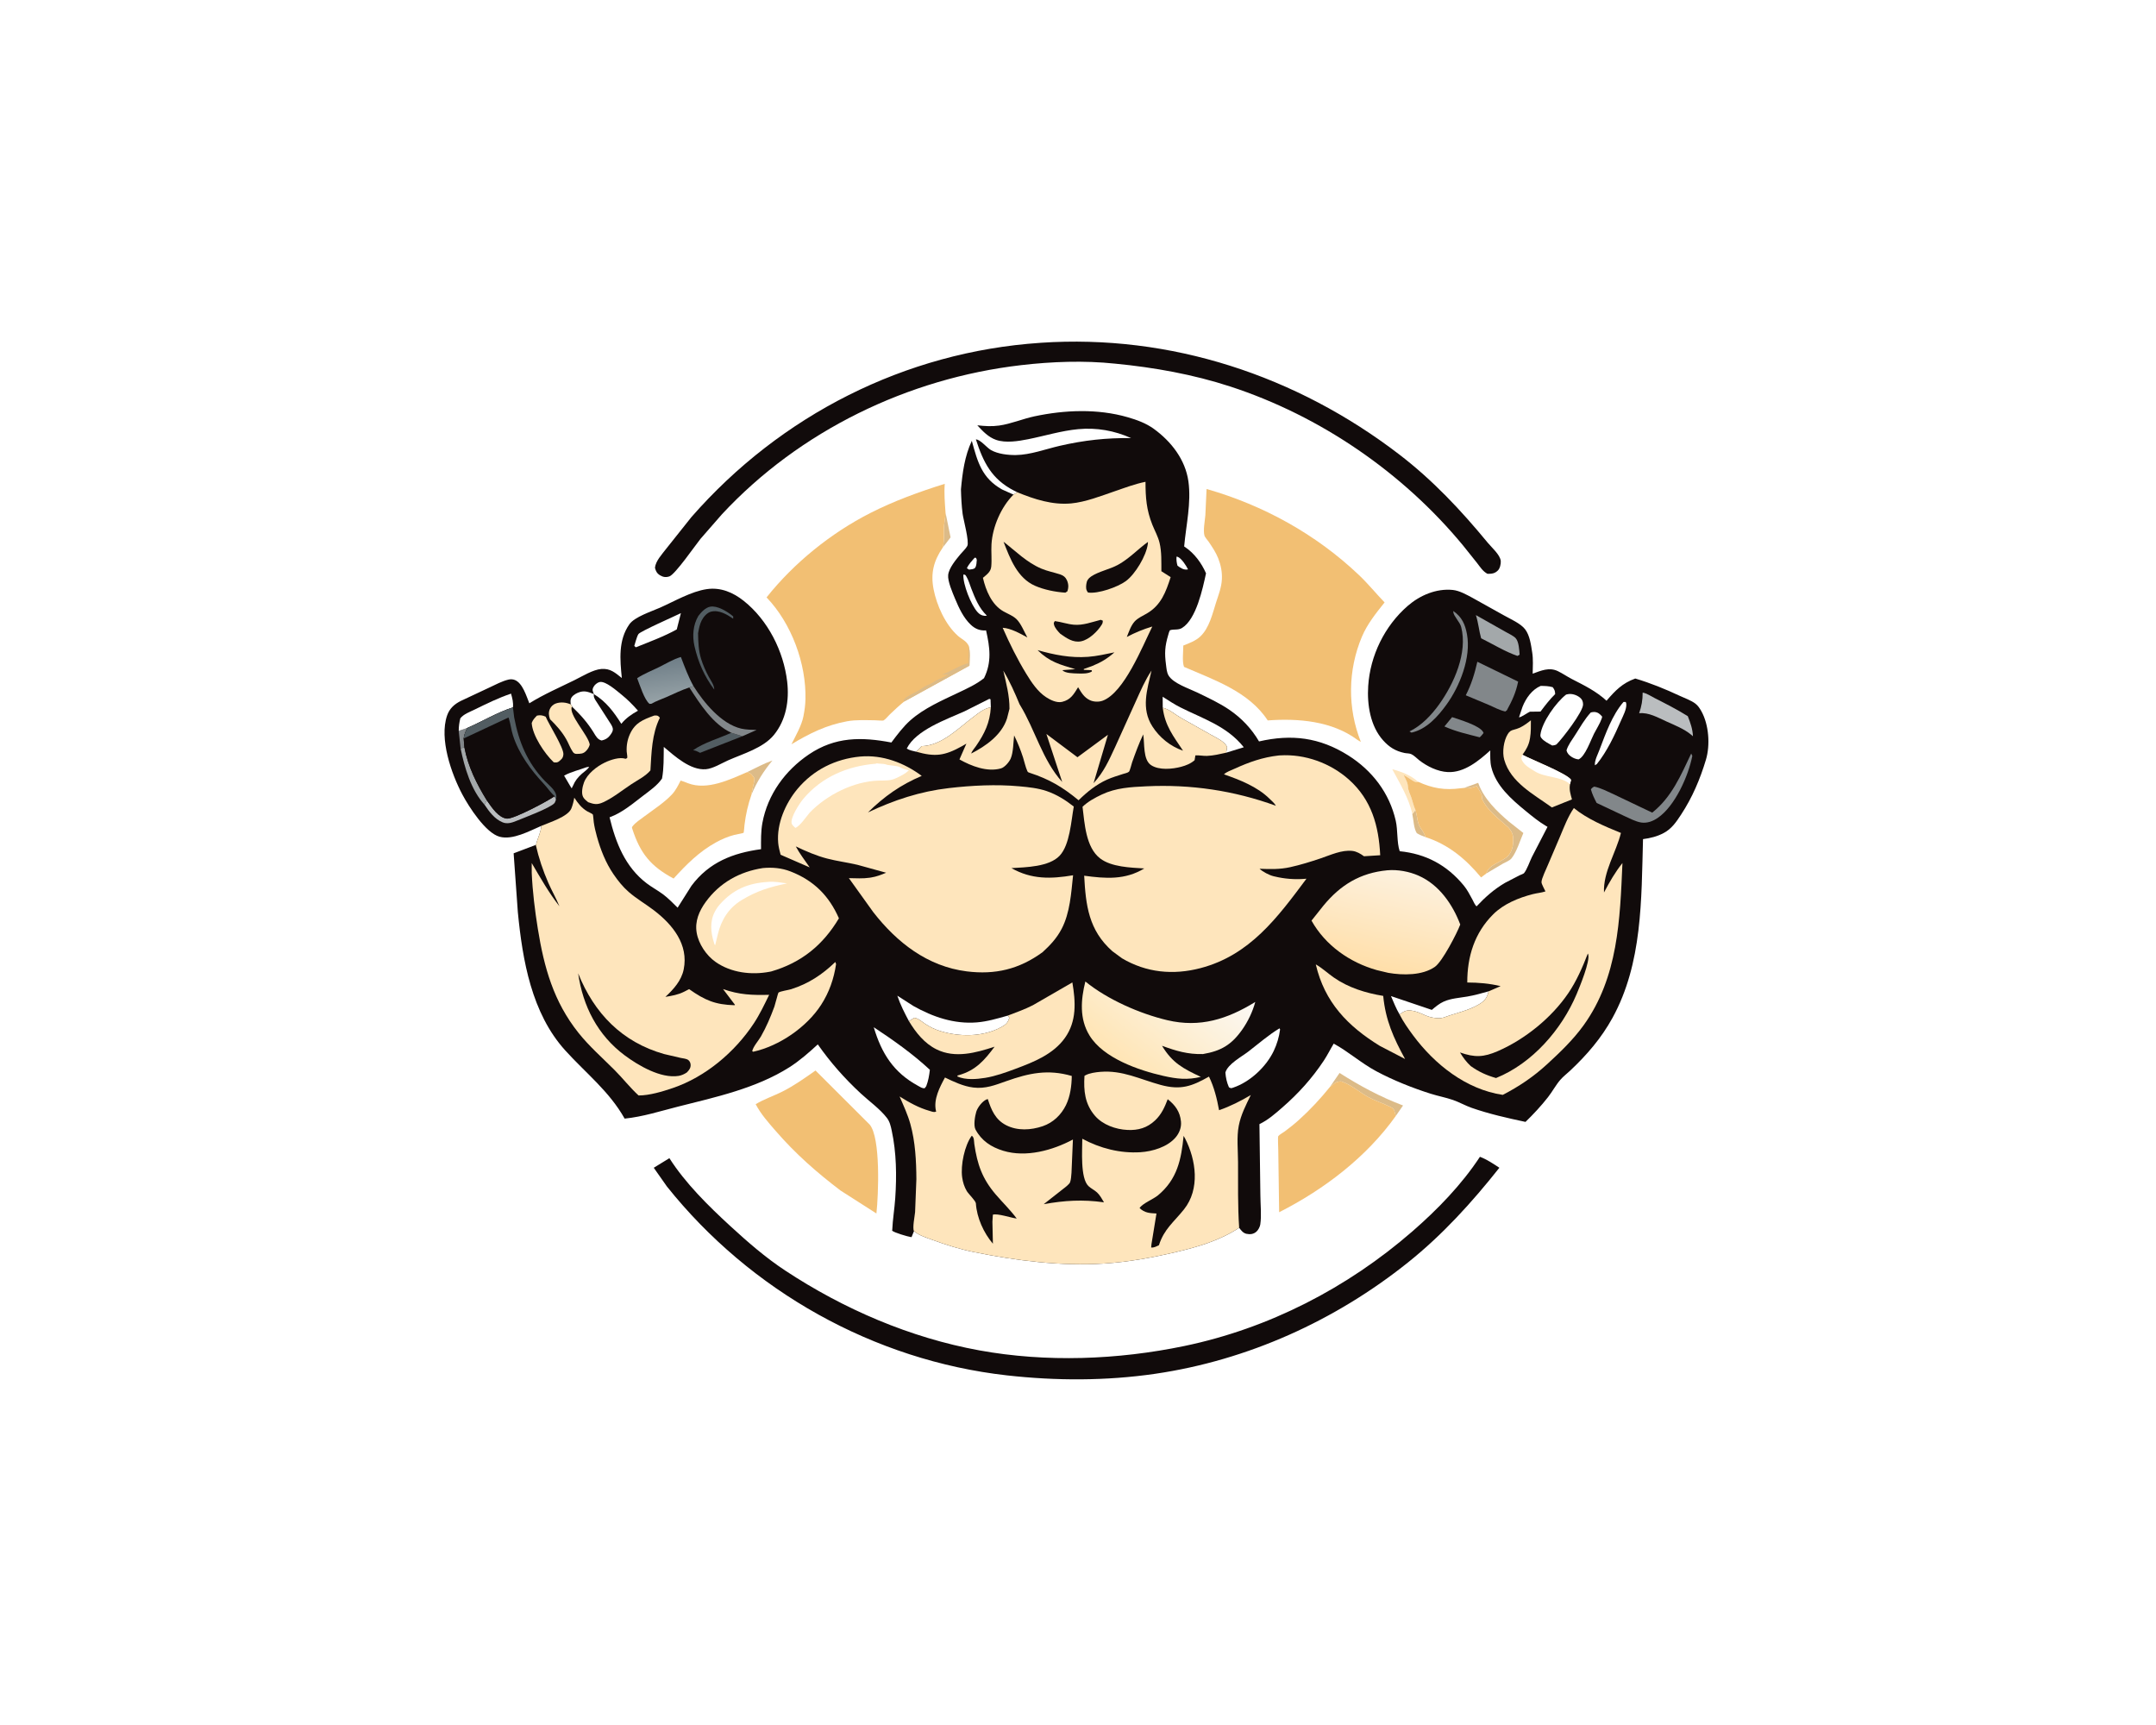 <svg version="1.1" xmlns="http://www.w3.org/2000/svg" style="display: block;" viewBox="0 0 2048 1638" width="1280" height="1024">
<defs>
	<linearGradient id="Gradient1" gradientUnits="userSpaceOnUse" x1="629.153" y1="628.916" x2="633.86" y2="662.944">
		<stop class="stop0" offset="0" stop-opacity="1" stop-color="rgb(113,128,137)"/>
		<stop class="stop1" offset="1" stop-opacity="1" stop-color="rgb(148,160,165)"/>
	</linearGradient>
	<linearGradient id="Gradient2" gradientUnits="userSpaceOnUse" x1="1064.3" y1="1007.44" x2="1136.79" y2="915.586">
		<stop class="stop0" offset="0" stop-opacity="1" stop-color="rgb(255,229,181)"/>
		<stop class="stop1" offset="1" stop-opacity="1" stop-color="rgb(251,248,242)"/>
	</linearGradient>
	<linearGradient id="Gradient3" gradientUnits="userSpaceOnUse" x1="1306.78" y1="919.001" x2="1326.69" y2="827.198">
		<stop class="stop0" offset="0" stop-opacity="1" stop-color="rgb(255,223,170)"/>
		<stop class="stop1" offset="1" stop-opacity="1" stop-color="rgb(253,241,222)"/>
	</linearGradient>
</defs>
<path transform="translate(0,0)" fill="rgb(255,255,255)" d="M -0 -0 L 2048 0 L 2048 1638 L -0 1638 L -0 -0 z"/>
<path transform="translate(0,0)" fill="rgb(220,187,136)" d="M 898.172 486.721 L 902.963 510.213 L 895.507 519.884 C 897.636 511.51 895.744 503.413 897.248 495.207 C 897.769 492.367 897.969 489.6 898.172 486.721 z"/>
<path transform="translate(0,0)" fill="rgb(220,187,136)" d="M 1344.53 769.128 L 1344.83 770.149 C 1346.63 776.347 1345.99 781.582 1349.96 787 C 1351.81 789.537 1353.07 791.903 1354.09 794.873 C 1351.13 793.85 1348.52 792.751 1345.83 791.145 C 1342.85 786.466 1342.77 778.52 1341.57 772.99 L 1344.53 769.128 z"/>
<path transform="translate(0,0)" fill="rgb(220,187,136)" d="M 709.796 733.115 C 717.571 729.364 725.597 724.956 733.724 722.114 C 725.433 732.076 718.978 742.301 713.909 754.288 C 714.375 749.056 716.478 744.222 716.648 739 C 714.134 735.395 713.848 734.626 709.796 733.115 z"/>
<path transform="translate(0,0)" fill="rgb(254,229,188)" d="M 1341.57 772.99 C 1338.45 758.217 1329.6 743.603 1322.52 730.424 C 1331.42 732.739 1340.2 736.177 1347.17 742.4 C 1344.2 743.117 1342.81 741.776 1340.25 740.144 C 1337.85 738.612 1335.85 737.136 1333.24 735.88 C 1335.14 739.655 1337.27 743.016 1337.44 747.277 C 1337.57 750.372 1339.53 754.213 1340.55 757.156 C 1341.92 761.076 1342.77 765.376 1344.53 769.128 L 1341.57 772.99 z"/>
<path transform="translate(0,0)" fill="rgb(220,187,136)" d="M 1263.38 1032.1 L 1272.45 1018.89 C 1291.75 1031.16 1311.33 1041.72 1332.76 1049.79 L 1325.88 1059.73 L 1324.39 1054.5 C 1323.47 1052.34 1321.77 1051.62 1319.8 1050.66 C 1313.2 1047.47 1306.24 1045.33 1299.77 1041.8 C 1291.73 1037.41 1283.31 1029.95 1274.65 1027.11 C 1272.91 1026.53 1269.59 1027.39 1268.04 1028.42 L 1263.38 1032.1 z"/>
<path transform="translate(0,0)" fill="rgb(220,187,136)" d="M 1390.72 748.16 L 1404.14 743.331 L 1404.42 744.144 C 1409.75 758.636 1421.89 770.431 1433.4 780.218 L 1447.05 790.981 C 1443.95 798.154 1440.55 809.241 1435.71 815.179 C 1434.1 817.158 1430.03 818.789 1427.69 820.049 L 1411.82 829.46 C 1414.23 821.206 1424.72 819.06 1431.02 814.118 C 1434.47 811.411 1436.7 806.421 1437.12 802.122 C 1437.83 794.988 1437.64 791.401 1432.95 785.831 C 1423.75 777.365 1413.11 770.089 1407.74 758.5 C 1408.48 754.271 1404.85 750.198 1402.78 746.413 C 1398.93 747.644 1395.63 748.865 1391.51 748.294 L 1390.72 748.16 z"/>
<path transform="translate(0,0)" fill="rgb(242,191,115)" d="M 1344.53 769.128 C 1342.77 765.376 1341.92 761.076 1340.55 757.156 C 1339.53 754.213 1337.57 750.372 1337.44 747.277 C 1337.27 743.016 1335.14 739.655 1333.24 735.88 C 1335.85 737.136 1337.85 738.612 1340.25 740.144 C 1342.81 741.776 1344.2 743.117 1347.17 742.4 C 1360.96 748.546 1372.3 750.52 1387.46 748.486 L 1390.72 748.16 L 1391.51 748.294 C 1395.63 748.865 1398.93 747.644 1402.78 746.413 C 1404.85 750.198 1408.48 754.271 1407.74 758.5 C 1413.11 770.089 1423.75 777.365 1432.95 785.831 C 1437.64 791.401 1437.83 794.988 1437.12 802.122 C 1436.7 806.421 1434.47 811.411 1431.02 814.118 C 1424.72 819.06 1414.23 821.206 1411.82 829.46 L 1406.88 833.165 C 1392.34 815.676 1375.99 801.972 1354.09 794.873 C 1353.07 791.903 1351.81 789.537 1349.96 787 C 1345.99 781.582 1346.63 776.347 1344.83 770.149 L 1344.53 769.128 z"/>
<path transform="translate(0,0)" fill="rgb(242,191,115)" d="M 713.909 754.288 C 710.573 764.004 708.429 773.063 707.214 783.227 C 707.114 784.063 706.635 790.51 706.343 790.804 C 705.934 791.215 698.731 792.441 697.416 792.796 C 691.284 794.451 685.596 796.87 680.038 799.937 C 663.99 808.791 652.061 820.859 639.849 834.243 C 618.228 822.676 608.219 810.445 600.686 787.22 C 600.186 785.678 600.099 785.554 601.146 784.265 C 603.901 780.872 608.327 778.021 611.822 775.4 C 620.473 768.914 630.734 762.353 638.16 754.5 C 641.857 750.59 644.124 745.909 646.545 741.161 C 649.035 741.873 651.226 742.833 653.633 743.749 C 671.817 750.666 693.344 740.225 709.796 733.115 C 713.848 734.626 714.134 735.395 716.648 739 C 716.478 744.222 714.375 749.056 713.909 754.288 z"/>
<path transform="translate(0,0)" fill="rgb(242,191,115)" d="M 1263.38 1032.1 L 1268.04 1028.42 C 1269.59 1027.39 1272.91 1026.53 1274.65 1027.11 C 1283.31 1029.95 1291.73 1037.41 1299.77 1041.8 C 1306.24 1045.33 1313.2 1047.47 1319.8 1050.66 C 1321.77 1051.62 1323.47 1052.34 1324.39 1054.5 L 1325.88 1059.73 C 1298.02 1098.89 1257.66 1129.59 1215.08 1151.17 L 1214.24 1092.52 C 1214.24 1090.56 1213.68 1079.7 1214.24 1078.89 C 1215.13 1077.61 1218.97 1075.47 1220.35 1074.44 C 1224.96 1070.98 1229.52 1067.4 1233.79 1063.54 C 1244.55 1053.85 1254.29 1043.35 1263.38 1032.1 z"/>
<path transform="translate(0,0)" fill="rgb(242,191,115)" d="M 774.652 1016.56 L 826.161 1067.96 C 836.663 1080.68 834.465 1134.57 832.517 1152.35 L 798.501 1130.61 C 775.66 1113.26 755.715 1095.73 736.865 1074 C 729.832 1065.89 722.828 1058.12 717.815 1048.55 C 725.81 1043.73 734.936 1040.72 743.294 1036.51 C 754.281 1030.98 764.622 1023.66 774.652 1016.56 z"/>
<path transform="translate(0,0)" fill="rgb(17,11,11)" d="M 1405.8 1098.53 C 1412.42 1101 1418.4 1105.08 1424.27 1108.93 C 1398.28 1141.76 1370.37 1172.51 1337.61 1198.75 C 1268.38 1254.17 1185.16 1291.82 1097.2 1304.64 C 1050.77 1311.41 1003.02 1311.36 956.443 1306.12 C 830.022 1291.89 712.64 1225.88 633.5 1126.71 L 621.01 1108.94 L 635.857 1099.83 C 651.107 1123.74 672.949 1145.22 693.746 1164.33 C 710.212 1179.46 727.125 1194.2 745.839 1206.54 C 801.453 1243.19 864.514 1270.39 930.205 1282.37 C 993.825 1293.97 1061.73 1291.37 1124.92 1278.25 C 1205.25 1261.57 1279.96 1223.02 1341.67 1169.32 C 1365.57 1148.51 1388.34 1125.07 1405.8 1098.53 z"/>
<path transform="translate(0,0)" fill="rgb(17,11,11)" d="M 988.202 325.418 L 988.458 325.383 C 1111.95 317.013 1231.46 356.512 1329.2 431.474 C 1361.03 455.884 1387.78 484.393 1413.2 515.266 C 1416.82 519.659 1425.2 526.933 1425.59 532.754 C 1425.77 535.386 1424.87 539.598 1422.93 541.551 C 1419.91 544.616 1416.96 544.821 1413 544.82 C 1408.6 542.531 1406.07 538.373 1403.08 534.544 L 1389.87 518.017 C 1332.61 448.637 1254.28 394.891 1168.67 366.918 C 1133.37 355.384 1096.11 348.739 1059.24 345.191 C 1029.75 342.085 999.23 343.21 969.823 346.632 C 862.587 359.107 759.645 408.888 685.833 488.19 L 665.426 511.577 C 660.575 517.561 641.394 545.391 635.844 547.262 C 632.606 548.354 629.885 547.976 626.987 546.223 C 624.056 544.451 622.893 542.226 622.145 539 C 622.93 532.408 628.717 526.435 632.617 521.275 L 656.774 490.929 C 741.352 394.229 859.755 333.995 988.202 325.418 z"/>
<path transform="translate(0,0)" fill="rgb(242,191,115)" d="M 1146.13 464.244 C 1200.23 479.729 1250.09 507.201 1290.97 546.055 C 1299.55 554.213 1307.01 563.436 1315.23 571.977 C 1307.19 582.054 1298.84 592.41 1293.77 604.371 C 1280.23 636.364 1279.91 672.382 1292.7 704.5 L 1289.53 702.594 C 1265.32 684.546 1233.26 681.947 1204.22 684.055 C 1186.18 656.551 1153.3 645.632 1124.72 633.201 C 1122.79 628.316 1124.06 618.402 1124.03 612.925 C 1129.61 610.756 1135.85 608.424 1140.26 604.248 C 1148.77 596.181 1151.8 582.524 1155.24 571.776 C 1157.54 564.616 1160.27 557.758 1160.67 550.162 C 1161.04 543.131 1159.73 536.565 1157.17 530.059 C 1154.94 524.393 1151.46 519.278 1148.06 514.269 C 1147.12 512.888 1144.59 510.093 1144.15 508.598 C 1142.71 503.621 1144.53 494.453 1144.98 489.151 L 1146.13 464.244 z"/>
<path transform="translate(0,0)" fill="rgb(242,191,115)" d="M 858.777 666.174 C 854.034 670.018 849.642 674.146 845.235 678.364 C 843.658 679.873 841.133 683.047 839.317 684.047 C 838.519 684.487 832.814 683.936 831.641 683.925 C 822.784 683.842 813.423 683.273 804.688 684.866 C 784.771 688.497 768.997 696.387 751.823 706.685 C 755.76 698.731 761.449 688.915 763.155 680.261 L 763.381 679.013 C 764.377 673.968 764.976 669.151 765.106 664 C 765.965 630.085 751.829 591.819 728.161 567.206 C 754.272 534.383 789.275 506.134 826.644 487.102 C 849.351 475.536 873.166 466.948 897.428 459.323 C 896.717 468.512 897.511 477.554 898.172 486.721 C 897.969 489.6 897.769 492.367 897.248 495.207 C 895.744 503.413 897.636 511.51 895.507 519.884 C 886.95 532.491 883.856 544.115 886.801 559.383 C 889.763 574.739 898.02 593.08 909.889 603.673 C 913.57 606.959 917.968 608.556 920.127 613.053 C 921.808 618.899 920.986 625.983 920.876 632.056 L 858.777 666.174 z"/>
<path transform="translate(0,0)" fill="rgb(220,187,136)" d="M 920.127 613.053 C 921.808 618.899 920.986 625.983 920.876 632.056 L 858.777 666.174 L 858.205 664.921 C 860.339 661.133 869.075 657.793 872.995 655.408 C 875.231 654.048 877.611 651.964 880.005 651.005 C 882.749 649.905 885.085 648.86 887.547 647.163 L 889.25 646.005 C 892.876 644.201 897.521 643.082 900.505 640.25 C 898.366 640.616 896.692 640.658 894.555 640.5 C 902.977 637.803 910.03 632.425 918.634 629.971 L 919.905 629.619 L 920.127 613.053 z"/>
<path transform="translate(0,0)" fill="rgb(17,11,11)" d="M 927.012 417.163 C 931.181 417.115 937.353 425.04 941.391 427.31 C 948.009 431.03 957.533 432.096 964.974 432.003 C 978.763 431.831 993.173 426.349 1006.61 423.255 C 1029.73 417.935 1050.86 415.6 1074.48 415.913 C 1058.54 408.747 1041.56 405.774 1024.15 407.42 C 1008.07 408.94 992.321 413.844 976.5 416.992 C 967.294 418.824 955.287 420.765 946.201 417.598 C 938.762 415.004 933.583 409.377 928.352 403.746 C 935.623 404.556 941.879 404.995 949.107 403.983 C 960.271 402.42 971.346 397.644 982.477 395.262 C 1011.24 389.107 1042.67 387.848 1071.11 396.049 C 1079.88 398.577 1088.58 401.721 1096.02 407.119 C 1112.55 419.112 1125.97 436.301 1128.88 457 C 1131.73 477.347 1126.66 498.541 1124.84 518.829 L 1125.94 519.561 C 1134.68 525.514 1141.42 534.708 1145.61 544.343 C 1142.4 559.02 1136.37 587.868 1122.89 596.202 C 1119.11 598.538 1115.34 597.161 1111.56 598.337 C 1110.78 598.581 1109.83 602.452 1109.62 603.187 C 1106.53 613.688 1106.13 620.126 1107.59 631.071 C 1108.03 634.397 1108.26 638.408 1109.99 641.335 C 1114.54 648.992 1129.37 653.686 1137.38 657.59 C 1147.61 662.575 1158.45 667.553 1167.85 673.997 C 1179.49 681.977 1188.82 691.864 1195.97 703.999 C 1226.82 696.921 1253.43 700.116 1280.67 717.248 C 1303.38 731.529 1319.86 752.972 1325.83 779.333 C 1327.9 788.439 1326.75 799.89 1329.59 808.282 C 1354.49 810.766 1374.38 821.401 1390.4 840.795 C 1393.74 844.837 1396.17 849.607 1398.67 854.195 C 1399.7 856.087 1400.97 859.372 1402.63 860.626 C 1410.8 851.898 1419.32 844.34 1429.69 838.299 L 1443.41 831.182 C 1444.18 830.812 1447.16 829.726 1447.64 829.153 C 1450.59 825.585 1453.04 818.127 1455.16 813.804 L 1470 785.131 L 1468.65 784.349 C 1461.71 780.265 1455.47 775.13 1449.26 770.047 C 1435.74 758.979 1420.91 746.057 1416.6 728.339 C 1415.38 723.326 1415.62 717.686 1415.62 712.547 C 1404.74 722.341 1390.99 733.818 1375.33 733.114 C 1365.69 732.68 1355.58 727.687 1348.07 721.83 C 1345.81 720.066 1343.2 717.249 1340.6 716.093 C 1338.51 715.162 1336.35 715.442 1334.17 714.98 C 1325.57 713.159 1319.69 709.49 1313.85 703.007 C 1301.65 689.44 1298.51 669.062 1299.66 651.383 C 1301.54 622.474 1315.27 594.285 1337.22 575.267 C 1348.89 565.163 1364.34 558.586 1379.93 560.128 C 1386.39 560.767 1393.08 564.624 1398.74 567.636 L 1428.46 584.202 C 1434.53 587.658 1444.55 591.939 1448.76 597.54 C 1453.26 603.531 1454.3 612.296 1455.45 619.485 C 1456.5 626.028 1456 633.044 1455.91 639.663 C 1463.8 636.821 1471.47 633.282 1479.71 637.191 C 1484.31 639.374 1488.54 642.39 1493.08 644.722 C 1505.09 650.897 1515.91 656.087 1526.06 665.346 C 1534.48 655.569 1540.96 648.791 1553.35 644.25 C 1568.03 648.624 1581.85 654.263 1595.72 660.749 C 1600.35 662.911 1606.47 665.031 1610.5 668.129 C 1612.96 670.022 1614.63 672.62 1616.14 675.304 C 1623.3 688.099 1624.65 707.462 1620.48 721.364 C 1614.94 739.878 1607.53 757.277 1596.91 773.463 C 1592.33 780.434 1588.03 786.879 1580.5 790.922 C 1574.22 794.295 1567.73 795.87 1560.71 796.8 C 1559.12 854.233 1560.24 914.688 1531.69 966.619 C 1521.14 985.814 1507.42 1001.74 1491.5 1016.7 C 1488.37 1019.64 1484.89 1022.24 1482.09 1025.5 C 1477.76 1030.54 1474.59 1036.62 1470.48 1041.86 C 1464.01 1050.12 1456.63 1058.09 1449.08 1065.38 C 1431.83 1061.7 1414.62 1057.86 1397.93 1052.03 C 1391.85 1049.91 1386.25 1046.63 1380.18 1044.54 C 1373.31 1042.17 1366.07 1040.84 1359.13 1038.65 C 1341.87 1033.21 1323.42 1025.85 1307.44 1017.31 C 1293.08 1009.63 1281.02 998.722 1266.92 991.025 C 1263.67 996.387 1260.88 1002.09 1257.41 1007.31 C 1246.27 1024.07 1233.4 1038.35 1218.24 1051.55 C 1211.43 1057.49 1204.58 1063.57 1196.35 1067.48 L 1197.24 1134.86 C 1197.28 1143.72 1198.45 1154.12 1197.16 1162.76 C 1196.82 1165.05 1195.23 1168.08 1193.5 1169.6 C 1190.74 1172.04 1187.55 1172.41 1184.02 1171.67 C 1180.91 1171.01 1178.85 1168.35 1177.1 1165.93 C 1158.88 1178 1137.69 1184.18 1116.6 1189.12 C 1094.43 1194.32 1071.69 1198.47 1048.92 1199.9 C 1007.5 1202.5 965.744 1197.27 925.194 1189.02 C 911.49 1186.23 899.022 1182.27 885.921 1177.5 C 879.649 1175.22 873.454 1173.41 868.171 1169.15 L 865.912 1174.79 L 865.125 1174.73 C 862.201 1174.32 849.325 1170.51 847.53 1168.75 C 847.326 1168.55 847.549 1168.18 847.561 1167.9 C 847.996 1157.87 849.717 1147.84 850.397 1137.8 C 851.844 1116.43 851.551 1094.62 847.048 1073.62 C 846.108 1069.24 845.227 1065.16 842.419 1061.52 C 835.832 1052.99 825.493 1045.63 817.561 1038.27 C 802.236 1024.05 788.848 1008.9 776.835 991.76 C 768.411 999.503 759.49 1007.36 749.809 1013.5 C 718.174 1033.56 679.687 1041.87 643.786 1050.94 C 626.832 1055.23 610.86 1060.45 593.358 1062.26 C 578.64 1036.16 556.65 1019.26 536.944 997.501 C 504.947 962.162 496.351 911.909 491.892 866.046 L 487.906 810.277 L 508.94 802.307 L 509.42 801.245 C 510.955 795.071 513.66 790.86 514.213 784.215 C 502.772 789.111 487.033 797.911 474.555 794.523 C 461.328 790.933 445.358 766.061 439.15 754.336 C 428.744 734.683 417.098 701.496 424.691 679.409 C 427.005 672.676 431.652 668.559 437.866 665.476 L 465.029 652.739 C 470.728 650.09 476.876 646.717 483 645.277 C 484.958 644.816 487.12 644.882 489.001 645.633 C 496.48 648.618 499.949 660.817 502.827 667.795 C 516.336 659.362 531.521 652.77 545.813 645.741 C 552.946 642.233 563.243 635.843 571.152 635.192 C 579.767 634.482 584.341 638.774 590.679 643.78 C 588.942 626.394 587.179 607.841 597.869 592.718 C 602.843 585.682 618.867 580.541 626.936 576.974 C 640.63 570.92 656.683 561.468 671.526 559.337 C 684.608 557.459 696.385 562.476 706.469 570.495 C 729.473 588.788 744.379 618.339 747.754 647.273 C 749.838 665.132 746.707 683.643 735.168 697.818 C 725.027 710.276 705.791 715.681 691.5 722.032 C 685.306 724.785 677.233 729.855 670.5 730.406 C 655.801 731.608 640.981 718.022 630.524 709.202 C 630.356 719.185 630.716 729.459 628.854 739.297 C 624.221 745.992 617.092 750.854 610.688 755.748 C 601.278 762.939 591.184 771.512 580.021 775.694 L 579.023 776.044 C 584.9 800.277 593.867 823.243 614.284 838.768 C 619.17 842.484 624.628 845.394 629.575 849.033 C 634.644 852.76 639.17 857.526 643.676 861.912 L 656.817 841.132 C 673.553 818.712 696.177 809.978 722.913 806.351 C 722.908 797.983 722.688 789.554 724.224 781.295 C 729.235 754.347 745.886 731.55 768.372 716.35 C 793.385 699.441 818.465 699.645 846.725 705.024 C 852.239 697.692 857.958 689.988 864.838 683.893 C 877.691 672.51 894.706 665.125 910.097 657.811 C 918.72 653.713 927.195 649.909 934.716 643.932 C 942.301 628.578 940.273 614.504 936.657 598.5 L 935.956 598.574 C 930.563 598.84 926.171 596.937 922.26 593.283 C 915.242 586.725 910.853 577.18 907.23 568.472 C 904.9 562.873 900.056 551.811 900.676 545.923 C 901.378 539.254 908.13 531.315 912.193 526.356 C 914.083 524.05 917.53 520.908 918.844 518.347 C 920.922 514.296 915.077 493.067 914.41 487.912 C 913.415 480.226 913.007 472.312 912.817 464.569 C 914.256 448.733 916.322 433.06 923.127 418.485 C 928.592 438.405 932.562 453.839 951.883 464.709 L 962.725 469.574 L 966.31 467.346 L 963.374 465.877 C 941.973 454.896 934.15 439.103 927.012 417.163 z"/>
<path transform="translate(0,0)" fill="rgb(255,255,255)" d="M 925.876 529.5 L 927.176 529.689 L 927.875 531.5 C 927.654 533.752 927.66 537.244 926.238 539.089 C 925.083 540.586 922.335 540.51 920.5 540.832 L 918.451 539.5 C 920.201 535.629 923.105 532.668 925.876 529.5 z"/>
<path transform="translate(0,0)" fill="rgb(255,255,255)" d="M 1117.59 528.5 L 1118.63 528.654 C 1122.37 530.077 1126.81 537.145 1128.5 540.545 L 1127.74 540.735 C 1124.17 541.186 1121.2 539.091 1118.5 537.059 C 1117.65 534.021 1117.37 531.649 1117.59 528.5 z"/>
<path transform="translate(0,0)" fill="rgb(130,135,138)" d="M 435.744 693.982 L 443.85 691.263 C 442.288 694.605 440.848 697.474 440.446 701.198 L 441.127 709.642 L 437.505 710.628 L 435.744 693.982 z"/>
<path transform="translate(0,0)" fill="rgb(255,255,255)" d="M 557.139 728.5 L 559.661 728.102 C 558.288 730.621 554.93 732.725 552.769 734.654 C 548.995 738.024 546.326 741.261 544.338 745.991 C 543.949 746.914 543.542 747.728 543.035 748.59 L 541.717 746.5 L 535.841 736.495 C 542.357 732.893 550.144 731.111 557.139 728.5 z"/>
<path transform="translate(0,0)" fill="rgb(255,255,255)" d="M 915.108 545.5 C 917.039 545.65 916.953 545.738 917.952 547.341 C 919.992 550.615 921.215 555.172 922.628 558.795 C 926.287 568.181 929.987 577.468 937.435 584.5 C 936.475 584.669 936.111 584.786 935.039 584.686 C 932.28 584.429 930.341 583.147 928.546 581.16 C 922.403 574.364 914.6 554.802 915.108 545.5 z"/>
<path transform="translate(0,0)" fill="rgb(163,168,170)" d="M 437.505 710.628 L 441.127 709.642 C 444.582 727.975 452.72 744.244 462.432 759.978 L 460.265 764.119 C 447.408 750.087 441.271 728.846 437.505 710.628 z"/>
<path transform="translate(0,0)" fill="rgb(82,93,98)" d="M 694.661 695.79 L 705.21 699.071 L 665 714.842 L 664.223 714.426 C 662.221 713.373 660.691 712.633 658.402 712.355 C 668.449 705.169 683.289 700.997 694.661 695.79 z"/>
<path transform="translate(0,0)" fill="rgb(130,135,138)" d="M 1372.08 689.791 L 1379.35 680.934 C 1385.95 683.145 1405.4 688.897 1408.74 694.917 L 1409.25 696 C 1408.1 697.461 1407.02 698.895 1405.58 700.091 C 1394.1 697.12 1382.99 694.695 1372.08 689.791 z"/>
<path transform="translate(0,0)" fill="rgb(186,189,191)" d="M 526.933 755.966 L 528.173 759.112 C 527.801 760.008 527.335 761.797 526.764 762.5 C 522.935 767.212 496.912 776.838 490.339 779.555 C 486.232 781.252 481.838 782.645 477.5 780.883 C 469.861 777.779 464.703 770.755 460.265 764.119 L 462.432 759.978 L 463.121 760.97 C 467.323 766.929 473.521 776.396 481.458 777.305 C 487.74 778.025 520.828 760.396 526.933 755.966 z"/>
<path transform="translate(0,0)" fill="rgb(82,93,98)" d="M 663.344 584.852 C 665.997 581.341 670.037 576.889 674.585 576.038 C 681.367 574.77 690.559 580.483 695.592 584.533 L 696.498 585.319 L 696.434 587.415 C 690.529 583.405 682.928 578.844 675.453 580.746 C 671.567 581.734 668.207 585.757 666.477 589.179 C 664.579 592.934 663.895 597.162 663.105 601.258 C 663.232 609.468 663.534 617.719 665.983 625.628 C 667.786 631.45 670.349 637.211 673.233 642.578 C 675.214 646.263 678.533 650.573 678.459 654.75 C 669.08 642.129 663.159 628.772 659.689 613.5 C 657.509 603.904 658.313 593.35 663.344 584.852 z"/>
<path transform="translate(0,0)" fill="rgb(130,135,138)" d="M 658.744 651.454 C 668.479 666.984 685.142 687.382 704 691.822 C 708.657 692.919 713.919 692.918 718.698 693.098 L 705.21 699.071 L 694.661 695.79 C 677.116 687.601 664.951 668.455 654.801 652.738 L 658.744 651.454 z"/>
<path transform="translate(0,0)" fill="rgb(255,255,255)" d="M 1542.18 666.5 L 1544.27 666.535 C 1544.63 667.347 1544.75 667.481 1544.83 668.5 C 1545.21 673.389 1541.8 679.653 1539.88 684.035 C 1533.58 698.41 1526.72 713.204 1516.87 725.5 L 1515.07 726.645 L 1514.97 725.827 C 1514.89 721.729 1517.92 715.733 1519.41 711.824 C 1525.25 696.506 1531.36 679.077 1542.18 666.5 z"/>
<path transform="translate(0,0)" fill="rgb(255,255,255)" d="M 602.51 613.329 L 603.933 608.5 C 604.515 606.781 605.457 603.423 606.478 602.017 C 608.385 599.389 640.983 584.978 646.795 582.146 L 642.863 597.607 C 630.986 604.227 616.68 609.513 604 614.607 L 602.51 613.329 z"/>
<path transform="translate(0,0)" fill="rgb(255,255,255)" d="M 1463.47 651.281 C 1467.48 651.311 1471.06 651.355 1474.96 652.5 C 1476.82 655.194 1477.04 655.757 1477.27 659.017 C 1472.04 664.162 1467.74 669.806 1463.34 675.645 L 1453.28 675.778 C 1450.72 676.837 1445.09 681.175 1442.92 681.084 L 1446.27 671.058 C 1449.53 662.865 1455.25 654.797 1463.47 651.281 z"/>
<path transform="translate(0,0)" fill="rgb(130,135,138)" d="M 1380.48 580.141 C 1388.67 585.774 1391.84 592.878 1393.54 602.465 C 1397.45 624.419 1386.73 651.516 1373.99 669.1 C 1365.72 680.503 1355.15 692.404 1340.81 695.627 L 1338.88 694.506 C 1350.29 689.042 1359.81 678.909 1367.1 668.746 C 1381.09 649.239 1394.33 619.808 1387.97 595.271 C 1386.74 590.54 1380.92 585.108 1380.54 581.277 L 1380.48 580.141 z"/>
<path transform="translate(0,0)" fill="rgb(163,168,170)" d="M 1401.95 584.011 L 1429.97 599.827 C 1432.88 601.565 1437.58 603.57 1439.78 605.983 C 1442.81 609.318 1443.16 617.399 1443.5 621.641 L 1441.44 622.791 C 1429.72 618.772 1418.12 611.557 1406.94 606.051 C 1404.87 598.78 1404.36 591.413 1401.95 584.011 z"/>
<path transform="translate(0,0)" fill="rgb(255,255,255)" d="M 1511.1 676.5 C 1512.22 676.257 1513.34 675.976 1514.5 676.039 C 1517.91 676.225 1519.86 678.026 1521.94 680.5 L 1521.42 682.429 C 1519.71 687.24 1516.5 692.103 1514.17 696.671 C 1511 702.863 1505.81 718.238 1499.5 721.067 C 1497.11 720.883 1494.56 719.839 1492.57 718.5 C 1490.36 717.013 1488.62 715.13 1488.03 712.5 C 1489.56 707.338 1493.27 702.533 1496.18 698 C 1500.81 690.79 1505.27 682.803 1511.1 676.5 z"/>
<path transform="translate(0,0)" fill="rgb(254,229,188)" d="M 510.037 679.5 C 513.111 678.773 515.492 679.231 518.316 680.5 C 521.426 687.887 535.499 709.95 535.17 716.147 C 534.962 720.069 533.024 721.324 530.198 723.5 C 528.611 724.139 527.703 724.074 526.019 723.857 C 517.355 715.609 505.767 698.399 505.07 686.5 C 506.145 683.469 507.822 681.784 510.037 679.5 z"/>
<path transform="translate(0,0)" fill="rgb(255,255,255)" d="M 435.744 693.982 C 435.775 689.681 436.231 686.215 437.267 682.066 C 440.477 677.995 446.248 676 450.855 673.746 C 462.25 668.173 473.383 662.67 485.436 658.61 C 486.685 663.178 487.743 666.928 487.246 671.712 C 472.468 676.379 458.155 685.059 443.85 691.263 L 435.744 693.982 z"/>
<path transform="translate(0,0)" fill="rgb(255,255,255)" d="M 564.1 659.04 C 563.09 656.122 562.259 655.231 563.739 652.342 C 564.809 650.254 567.214 648.182 569.506 647.616 C 575.1 646.235 586.06 656.114 590.277 659.478 C 596.147 664.159 601.048 669.209 606.02 674.814 C 599.899 678.229 594.659 681.81 590.181 687.274 C 582.99 675.856 575.705 666.156 564.1 659.04 z"/>
<path transform="translate(0,0)" fill="rgb(186,189,191)" d="M 1557.04 677.22 C 1559.37 670.427 1560.37 664.82 1560.38 657.635 C 1564.13 658.2 1568.37 661.101 1571.79 662.835 C 1582.45 668.246 1593.08 673.673 1603.24 680.002 C 1605.79 686.52 1607.82 692.058 1608.15 699.097 L 1606.37 697.576 C 1599.65 692.043 1590.93 688.615 1583.03 685.066 C 1574.89 681.411 1566.22 676.281 1557.04 677.22 z"/>
<path transform="translate(0,0)" fill="rgb(255,255,255)" d="M 1104.5 671.977 L 1104.42 661.569 C 1109.85 664.977 1115.32 668.682 1121.05 671.567 C 1142.91 682.582 1165.46 689.406 1181.49 709.542 L 1164.8 714.698 C 1164.8 712.985 1166.03 709.981 1165.31 708.603 C 1162.79 703.793 1154.86 700.249 1150.32 697.661 L 1122 681.752 C 1116 678.351 1111.28 673.677 1104.5 671.977 z"/>
<path transform="translate(0,0)" fill="rgb(255,255,255)" d="M 1360.1 958.987 C 1363.58 956.036 1367.15 953.029 1371.34 951.13 C 1378.04 948.091 1386.39 947.567 1393.59 946.351 C 1400.52 945.179 1407.29 943.274 1414.05 941.356 C 1412.72 947.29 1410.49 950.273 1405.27 953.5 C 1395.25 959.689 1382.32 962.085 1371.32 966.266 C 1368.41 966.99 1366.24 967.035 1363.26 966.663 L 1361.76 966.461 C 1354.79 965.563 1349.63 961.41 1342.64 959.992 C 1336.4 958.728 1334.47 959.824 1329.41 963.232 C 1326.17 957.725 1323.81 951.746 1321.3 945.88 L 1360.1 958.987 z"/>
<path transform="translate(0,0)" fill="rgb(255,255,255)" d="M 542.151 668.845 C 541.994 667.128 541.693 665.21 542.277 663.555 C 543.215 660.898 546.225 658.937 548.764 657.838 C 554.689 655.273 558.373 656.749 564.1 659.04 L 564.047 660.517 C 564.064 663.069 566.144 665.563 567.464 667.639 L 578.188 684.315 C 579.508 686.441 581.667 689.216 582.096 691.712 C 582.525 694.209 580.728 696.626 579.254 698.5 C 577.134 701.197 574.774 702.389 571.5 703.125 C 567.66 702.195 566.02 699.006 564.016 695.718 C 558.187 686.156 551.326 678.574 543.288 670.902 L 543.361 670.328 L 542.151 668.845 z"/>
<path transform="translate(0,0)" fill="rgb(254,229,188)" d="M 543.288 670.902 C 539.593 678.219 558.869 698.065 560.215 707 C 559.511 709.476 558.543 711.099 556.761 712.99 C 554.06 715.857 551.443 715.785 547.72 715.836 C 546.182 715.857 545.084 715.292 544.18 714 C 541.702 710.457 540.104 705.813 537.931 702.005 C 533.712 694.609 528.532 688.851 522.5 682.928 C 521.265 679.589 520.858 676.598 522.324 673.211 C 523.356 670.825 525.494 668.86 527.93 667.982 C 532.473 666.344 537.82 666.876 542.151 668.845 L 543.361 670.328 L 543.288 670.902 z"/>
<path transform="translate(0,0)" fill="rgb(255,255,255)" d="M 870.204 713.75 C 867.218 713.012 863.921 712.518 861.348 710.769 C 869.997 693.161 899.056 683.136 915.996 675.502 L 939.737 663.574 L 940.931 664 L 941.213 671.566 C 934.341 672.873 929.997 676.722 924.535 680.809 C 909.965 691.712 894.543 708.048 875.324 708.5 L 874.891 709.041 C 873.434 710.835 871.966 712.257 870.204 713.75 z"/>
<path transform="translate(0,0)" fill="rgb(255,255,255)" d="M 1487.67 659.5 L 1489.58 659.094 C 1493.45 658.421 1497.98 659.98 1500.98 662.5 C 1503.06 664.242 1503.7 666.205 1503.77 668.812 C 1503.93 675.673 1484.13 701.339 1478.5 706.865 C 1477.03 707.613 1476.11 707.701 1474.5 707.895 C 1471.35 706.197 1466.39 703.707 1464.2 700.814 C 1463.41 699.773 1463.1 698.915 1463.25 697.666 C 1464.7 685.667 1478.12 666.906 1487.67 659.5 z"/>
<path transform="translate(0,0)" fill="rgb(255,255,255)" d="M 829.983 975.461 C 848.518 987.685 867.023 1000.74 883.288 1015.89 C 882.634 1021.42 881.827 1026.29 879.822 1031.5 L 878.363 1033.39 C 875.775 1033.55 874.368 1032.35 872.102 1031.13 C 848.866 1018.52 837.434 1000.42 829.983 975.461 z"/>
<path transform="translate(0,0)" fill="rgb(255,255,255)" d="M 863.419 969.719 C 859.198 961.766 855.222 954.069 852.375 945.496 L 867.672 955.303 C 886.173 965.731 906.43 972.601 927.87 970.87 C 937.865 970.063 947.708 967.136 957.319 964.416 L 958.787 966.5 C 957.148 971.754 955.244 973.115 950.468 975.666 C 933.325 984.821 911.146 984.715 892.94 979.028 C 887.897 977.453 883.365 975.236 878.956 972.344 C 875.869 970.32 872.214 966.87 868.49 966.5 L 863.419 969.719 z"/>
<path transform="translate(0,0)" fill="rgb(255,255,255)" d="M 1215.41 976.5 L 1215.96 977.625 C 1215.02 984.743 1213 991.519 1209.92 998 C 1202.72 1013.12 1187.38 1027.45 1171.41 1032.83 C 1169.25 1033.56 1169.35 1033.52 1167.38 1032.5 C 1165.38 1028.04 1164.38 1023.35 1164.01 1018.5 C 1166.17 1010.49 1179.51 1003.43 1185.87 998.524 C 1195.57 991.045 1204.91 982.873 1215.41 976.5 z"/>
<path transform="translate(0,0)" fill="rgb(130,135,138)" d="M 1514.38 746.912 C 1520.6 748.168 1526.28 751.263 1532.05 753.815 L 1569.45 771.638 C 1587.91 757.054 1596.68 736.186 1606.49 715.5 L 1607.55 717.761 C 1603.78 736.907 1591.14 765.321 1574.86 776.53 C 1570.16 779.768 1564.74 781.903 1558.95 781.012 C 1553.71 780.204 1548.06 777.108 1543.2 774.945 L 1516.66 762.426 C 1514.43 758.133 1512.49 754.192 1511.2 749.5 C 1512.2 748.193 1512.9 747.64 1514.38 746.912 z"/>
<path transform="translate(0,0)" fill="url(#Gradient1)" d="M 605.229 643.933 C 611.641 639.709 619.128 636.821 626.019 633.428 C 632.864 630.059 639.412 625.932 646.787 623.815 C 650.382 633.25 653.833 642.602 658.744 651.454 L 654.801 652.738 C 647.26 655.225 640.254 658.731 633 661.906 C 628.23 663.993 623.186 665.658 618.678 668.265 L 616.95 668.312 C 612.019 664.393 607.703 650.196 605.229 643.933 z"/>
<path transform="translate(0,0)" fill="rgb(130,135,138)" d="M 1403.34 628.33 L 1442.09 647.195 C 1440.03 657.454 1436.36 665.358 1431.33 674.5 L 1429.86 675.587 C 1424.51 674.399 1419.35 671.593 1414.35 669.394 L 1392.35 660.172 C 1397.64 649.93 1400.8 639.517 1403.34 628.33 z"/>
<path transform="translate(0,0)" fill="rgb(254,229,188)" d="M 1491.36 744.623 C 1490.42 749.823 1491.83 754.08 1493.22 759.054 L 1474.16 766.722 C 1457.09 754.311 1434.96 743.074 1428.86 721.298 C 1426.86 714.13 1428.32 703.403 1432.22 697.086 C 1433.99 694.235 1435.26 693.552 1438.49 692.733 C 1444.91 691.101 1449.08 687.947 1454.2 683.945 C 1454.18 689.514 1454.35 695.177 1453.4 700.684 L 1453.16 702 C 1452.24 707.272 1449.82 711.682 1446.7 715.978 L 1446.18 716.681 C 1454.5 721.186 1489.09 734.764 1492.38 740.5 L 1491.36 744.623 z"/>
<path transform="translate(0,0)" fill="rgb(255,255,255)" d="M 1446.18 716.681 C 1454.5 721.186 1489.09 734.764 1492.38 740.5 L 1491.36 744.623 C 1482.72 736.879 1468.12 738.74 1457.9 732.369 L 1456.52 731.5 C 1452.38 729.005 1447.76 726.311 1445.66 721.724 C 1444.66 719.547 1445.4 718.834 1446.18 716.681 z"/>
<path transform="translate(0,0)" fill="rgb(254,229,188)" d="M 793.48 913.5 L 794.184 915.5 C 792.158 929.362 787.668 942.278 780.04 954.109 C 766.342 975.358 740.349 993.28 715.5 998.742 L 714.543 998.234 C 715.31 993.977 720.557 988.174 722.792 984.261 C 727.976 975.182 731.962 965.729 735.576 955.942 C 736.292 954.003 739.074 942.861 739.451 942.582 C 741.292 941.217 748.857 940.181 751.429 939.365 C 768.083 934.083 781.03 925.484 793.48 913.5 z"/>
<path transform="translate(0,0)" fill="rgb(254,229,188)" d="M 1249.88 915.783 C 1255.81 919.133 1261.28 924.243 1266.89 928.173 C 1280.77 937.899 1297.36 942.991 1313.93 945.706 C 1316.1 968.679 1323.71 985.64 1334.69 1005.64 L 1310.72 993.194 C 1280.12 974.355 1258.25 951.712 1249.88 915.783 z"/>
<path transform="translate(0,0)" fill="rgb(254,229,188)" d="M 621.261 679.5 L 622.297 679.357 C 624.924 679.354 625.181 679.656 626.814 681.5 C 619.164 696.932 618.862 714.673 617.839 731.534 C 613.432 736.895 605.429 740.869 599.592 744.743 C 591.207 750.308 581.97 757.756 572.831 761.87 C 567.249 764.382 564.138 763.684 558.687 761.723 C 556.963 760.317 554.881 758.729 553.868 756.698 C 551.984 752.924 553.343 746.725 554.742 742.975 C 557.782 734.821 566.822 727.766 574.5 724.079 C 579.962 721.457 588.621 718.558 594.277 720.5 C 594.795 720.167 595.651 720.089 595.832 719.5 C 596.107 718.605 595.382 714.879 595.311 713.719 C 594.953 707.892 596.049 701.991 598.529 696.693 C 603.497 686.082 610.965 683.312 621.261 679.5 z"/>
<path transform="translate(0,0)" fill="rgb(17,11,11)" d="M 443.85 691.263 C 458.155 685.059 472.468 676.379 487.246 671.712 L 488.444 681.315 C 492.84 704.561 500.857 724.064 517.394 741.371 C 522.054 746.249 530.227 751.862 528.173 759.112 L 526.933 755.966 C 520.828 760.396 487.74 778.025 481.458 777.305 C 473.521 776.396 467.323 766.929 463.121 760.97 L 462.432 759.978 C 452.72 744.244 444.582 727.975 441.127 709.642 L 440.446 701.198 C 440.848 697.474 442.288 694.605 443.85 691.263 z"/>
<path transform="translate(0,0)" fill="rgb(82,93,98)" d="M 443.85 691.263 C 458.155 685.059 472.468 676.379 487.246 671.712 L 488.444 681.315 C 492.84 704.561 500.857 724.064 517.394 741.371 C 522.054 746.249 530.227 751.862 528.173 759.112 L 526.933 755.966 C 523.31 753.04 520.027 748.025 516.767 744.547 C 504.263 731.205 492.896 715.82 487.249 698.229 C 485.566 692.984 485.088 687.498 483.351 682.226 L 483.03 681.277 L 440.446 701.198 C 440.848 697.474 442.288 694.605 443.85 691.263 z"/>
<path transform="translate(0,0)" fill="rgb(254,229,188)" d="M 957.319 964.416 C 965.352 961.365 973.581 958.423 981.231 954.5 L 1018.64 932.91 C 1021.78 951.226 1022.92 969.674 1011.6 985.577 C 1000.49 1001.17 982.132 1008.43 964.811 1014.9 C 955.501 1018.38 945.684 1021.94 935.853 1023.54 C 927.676 1024.88 917.211 1025.7 909.5 1022.27 L 909.5 1021.33 L 910.99 1020.91 C 926.856 1016.39 935.259 1006.76 944.758 993.95 C 927.059 999.76 907.342 1005.25 889.602 996.483 C 878.106 990.804 869.908 980.489 863.419 969.719 L 868.49 966.5 C 872.214 966.87 875.869 970.32 878.956 972.344 C 883.365 975.236 887.897 977.453 892.94 979.028 C 911.146 984.715 933.325 984.821 950.468 975.666 C 955.244 973.115 957.148 971.754 958.787 966.5 L 957.319 964.416 z"/>
<path transform="translate(0,0)" fill="url(#Gradient2)" d="M 1030.98 932.024 C 1051.98 949.113 1082.65 962.572 1108.77 968.763 C 1139.86 976.129 1165.86 967.791 1192.39 951.453 C 1189.91 960.716 1185.39 970.135 1179.84 977.946 C 1169.65 992.314 1159.69 998.041 1142.67 1000.95 C 1128.3 1001.31 1117.14 997.978 1103.82 993.08 C 1113.66 1009.45 1124.01 1014.79 1140.68 1022.63 C 1127.85 1025.69 1117.91 1024.59 1105.04 1021.67 C 1081.71 1016.39 1048.17 1004.91 1034.93 983.306 C 1025.2 967.431 1026.7 949.311 1030.98 932.024 z"/>
<path transform="translate(0,0)" fill="rgb(254,229,188)" d="M 968.475 668.683 L 968.867 669.313 C 983.467 693.261 990.005 721.407 1009 742.537 L 993.97 696.927 L 1023.49 719.029 L 1052.42 697.704 L 1038.79 743.69 C 1048.71 732.715 1053.2 722.386 1059.3 709.264 L 1078.96 665.809 C 1083.48 655.848 1087.74 645.814 1093.84 636.695 C 1089.68 654.833 1083.73 672.675 1094.62 689.699 C 1101.41 700.301 1111.82 708.731 1123.77 712.8 C 1114.52 698.919 1106.58 689.03 1104.5 671.977 C 1111.28 673.677 1116 678.351 1122 681.752 L 1150.32 697.661 C 1154.86 700.249 1162.79 703.793 1165.31 708.603 C 1166.03 709.981 1164.8 712.985 1164.8 714.698 C 1158.9 715.999 1152.54 717.551 1146.5 717.747 C 1142.79 717.867 1139.25 717.015 1135.5 717.271 L 1134.76 721.843 C 1131.15 725.052 1126.58 726.869 1121.95 728.101 C 1113.61 730.325 1101 731.509 1093.45 726.554 C 1085.59 721.394 1087.39 705.948 1085.96 697.339 C 1081.91 705.734 1078.56 714.976 1075.43 723.771 C 1074.92 725.216 1073.29 731.973 1072.42 732.758 C 1071.17 733.888 1068.38 734.393 1066.74 734.922 C 1061.65 736.561 1056.41 738.123 1051.53 740.315 C 1041.3 744.922 1032.5 752.084 1024.56 759.882 C 1009.42 747.435 996.854 739.898 978.186 733.839 C 977.074 733.479 976.403 733.342 975.891 732.213 C 974.103 728.277 973.143 723.354 971.792 719.193 C 969.438 711.944 966.714 705.137 963.325 698.312 C 962.528 704.839 962.641 714.203 960.084 720.227 C 958.675 723.547 954.358 728.633 950.797 729.635 C 937.703 733.318 922.654 727.436 911.405 721.102 L 917.973 706.102 L 913.992 708.416 C 897.338 717.673 888.429 718.905 870.204 713.75 C 871.966 712.257 873.434 710.835 874.891 709.041 L 875.324 708.5 C 894.543 708.048 909.965 691.712 924.535 680.809 C 929.997 676.722 934.341 672.873 941.213 671.566 C 940.286 686.236 935.304 696.511 927.071 708.457 C 925.698 710.449 923.116 713.264 922.575 715.503 C 936.509 708.387 951.552 697.807 956.572 682.175 L 958.909 673.007 C 959.02 660.635 955.798 648.781 953.042 636.805 C 959.21 646.969 963.923 657.721 968.475 668.683 z"/>
<path transform="translate(0,0)" fill="rgb(254,229,188)" d="M 724.723 824.273 C 733.697 823.44 742.505 824.213 750.939 827.498 C 772.981 836.086 787.473 850.528 796.893 872.013 C 781.658 897.598 761.122 914.168 732.567 922.488 L 731.115 922.772 C 713.785 926.075 694.515 923.768 679.819 913.5 C 670.95 907.303 663.581 896.359 661.769 885.64 C 659.941 874.825 664.109 865.072 670.401 856.424 C 683.713 838.125 702.637 827.649 724.723 824.273 z"/>
<path transform="translate(0,0)" fill="rgb(255,255,255)" d="M 729.696 837.432 C 735.549 836.82 741.793 838.098 747.626 838.853 C 731.09 842.289 718.817 845.98 704.254 854.867 C 692.142 862.257 685.158 873.574 681.885 887.106 L 679.328 897.589 C 678.491 896.591 678.844 897.171 678.318 895.523 C 675.108 885.472 674.013 874.886 679.289 865.257 L 680.001 864 C 681.027 862.17 682.119 860.657 683.514 859.081 C 696.374 844.557 710.553 838.566 729.696 837.432 z"/>
<path transform="translate(0,0)" fill="url(#Gradient3)" d="M 1317.8 826.397 C 1327.67 825.539 1338.49 827.509 1347.53 831.504 C 1366.98 840.1 1379.8 858.624 1387.11 877.904 C 1384 886.199 1370.14 912.991 1363.16 917.98 C 1351.23 926.497 1332.44 926.165 1318.76 923.815 L 1307.94 921.235 C 1282.22 914.045 1258.92 897.704 1245.81 874.197 L 1257.19 859.902 C 1273.45 840.195 1292.23 828.816 1317.8 826.397 z"/>
<path transform="translate(0,0)" fill="rgb(254,229,188)" d="M 966.31 467.346 C 982.589 473.998 999.64 479.582 1017.5 477.94 C 1031.1 476.689 1046.14 470.757 1059.07 466.324 C 1068.72 463.016 1078.08 459.459 1088.12 457.412 C 1088.15 472.414 1089 484.097 1094.63 498.214 C 1096.91 503.924 1100.03 509.337 1101.47 515.349 C 1103.56 524.091 1103.13 533.411 1103.2 542.349 L 1112.02 547.947 C 1107.45 562.094 1102.95 574.56 1089.45 582.449 C 1085.62 584.684 1080.79 586.767 1077.81 590.069 C 1074.23 594.031 1072.34 599.909 1070.38 604.793 C 1078.36 600.583 1085.96 597.451 1094.58 594.872 C 1085.03 614.133 1067.86 657.458 1047.64 665.249 C 1043.92 666.679 1038.93 666.535 1035.34 664.856 C 1029.73 662.232 1027.18 657.58 1024.1 652.518 C 1019.92 659.252 1017.16 664.388 1008.96 666.413 C 1003.97 667.643 997.812 664.688 993.7 661.981 C 985.653 656.685 979.965 648.115 975.011 640.035 C 966.344 625.898 959.118 611.232 952.449 596.071 C 960.112 596.453 969.21 601.606 975.884 605.243 C 973.001 599.981 969.684 591.694 965.401 587.689 C 962.06 584.567 957.115 582.7 953.16 580.461 C 941.974 574.13 936.458 560.564 933.683 548.622 C 937.315 545.475 941.111 543.051 941.601 537.922 C 942.266 530.97 941.404 523.787 941.819 516.786 C 942.81 500.066 951.01 481.268 962.725 469.574 L 966.31 467.346 z"/>
<path transform="translate(0,0)" fill="rgb(17,11,11)" d="M 1045.62 588.5 L 1047.6 589.349 C 1047.56 590.86 1047.4 591.72 1046.59 593.043 C 1042.68 599.467 1034.47 607.379 1027 608.898 C 1019.33 610.458 1013.15 605.894 1007.22 601.781 C 1004.97 599.5 1001.86 596.128 1001.18 592.941 C 1000.78 591.073 1001.1 591.208 1001.98 589.694 C 1008.03 590.493 1013.82 592.582 1019.9 593.14 C 1028.82 593.96 1037.07 590.638 1045.62 588.5 z"/>
<path transform="translate(0,0)" fill="rgb(17,11,11)" d="M 985.572 617.292 C 1001.37 621.754 1016.98 624.897 1033.5 623.667 C 1041.91 623.04 1050.36 621.089 1058.62 619.399 C 1051.99 625.27 1045.96 628.906 1037.75 632.248 L 1029.5 635.23 L 1029.5 636.005 L 1036.94 636.337 L 1037.25 637.5 C 1033.73 639.811 1027.83 639.644 1023.73 639.481 C 1019.71 639.32 1011.94 639.397 1009.09 636.326 L 1021.39 635.377 C 1006.47 630.896 996.994 628.466 985.572 617.292 z"/>
<path transform="translate(0,0)" fill="rgb(17,11,11)" d="M 953.271 514.357 C 965.115 523.505 975.187 533.946 989.256 539.897 C 995.053 542.349 1001.22 543.448 1007.16 545.416 C 1010.12 546.395 1012.18 548.002 1013.47 550.892 C 1015.07 554.452 1015.2 557.885 1013.86 561.5 L 1011.97 562.695 C 1002.67 562.136 991.748 559.925 983.227 556.196 C 966.348 548.811 959.484 530.361 953.271 514.357 z"/>
<path transform="translate(0,0)" fill="rgb(17,11,11)" d="M 1090.46 514.5 C 1090.48 515.122 1090.4 515.814 1090.32 516.424 C 1088.92 527.533 1078.44 545.181 1069.36 551.801 C 1061.69 557.389 1043.05 564.037 1033.5 562.569 C 1031.44 559.983 1031.5 557.756 1031.92 554.5 C 1032.33 551.271 1033.71 549.215 1036.39 547.401 C 1043.62 542.496 1054.13 540.582 1062.05 536.221 C 1072.75 530.34 1080.69 521.537 1090.46 514.5 z"/>
<path transform="translate(0,0)" fill="rgb(254,229,188)" d="M 1414.05 941.356 L 1425.46 936.428 C 1414.85 933.897 1404.68 933.026 1393.77 932.972 C 1393.72 908.461 1400.59 885.908 1418.44 868.174 C 1428.39 858.279 1442.57 852.49 1456 849.05 C 1459.99 848.027 1464.12 847.755 1468.04 846.46 C 1467.18 844.475 1464.33 839.609 1464.28 837.718 C 1464.2 834.323 1468.98 824.825 1470.38 821.298 L 1482.08 793.868 C 1485.89 784.84 1489.42 775.408 1495.02 767.297 C 1507.73 777.666 1524.57 784.784 1539.73 790.933 C 1535.21 809.388 1522.75 827.913 1523.65 847.476 C 1528.77 837.727 1534.28 828.128 1541.17 819.501 C 1538.85 873.086 1537.11 927.956 1504.36 973.498 C 1494.35 987.417 1481.87 999.352 1469.26 1010.9 C 1456.61 1022.5 1442.74 1031.86 1427.49 1039.71 C 1392.7 1034.52 1362.87 1010.86 1342.33 983.206 C 1337.8 977.106 1332.83 970.059 1329.41 963.232 C 1334.47 959.824 1336.4 958.728 1342.64 959.992 C 1349.63 961.41 1354.79 965.563 1361.76 966.461 L 1363.26 966.663 C 1366.24 967.035 1368.41 966.99 1371.32 966.266 C 1382.32 962.085 1395.25 959.689 1405.27 953.5 C 1410.49 950.273 1412.72 947.29 1414.05 941.356 z"/>
<path transform="translate(0,0)" fill="rgb(17,11,11)" d="M 1508.29 905.5 L 1508.64 906.244 C 1510.62 912.751 1500.61 936.979 1497.65 944 C 1483.4 977.746 1455.52 1009.8 1421.08 1023.72 C 1411.95 1021.09 1404.84 1017.87 1397.08 1012.37 C 1392.79 1008.4 1389.89 1004.4 1386.86 999.425 C 1400.88 1004.31 1409.23 1004.05 1422.82 998.136 C 1448.6 986.912 1473.8 966.528 1489.65 943.247 C 1497.49 931.724 1503.29 918.438 1508.29 905.5 z"/>
<path transform="translate(0,0)" fill="rgb(254,229,188)" d="M 514.213 784.215 C 521.722 780.961 539.689 775.544 542.803 767.536 C 544.074 764.269 544.933 760.877 545.506 757.424 C 549.076 762.787 552.266 767.074 557.86 770.424 C 559.157 771.201 562.212 772.409 563.159 773.381 C 563.415 773.643 563.914 779.949 564.024 780.731 C 564.668 785.299 565.748 789.767 566.975 794.21 C 570.464 806.837 575.381 819.332 582.808 830.194 C 586.959 836.265 591.641 842.11 597.2 846.954 C 604.702 853.492 613.395 858.463 621.277 864.502 C 639.055 878.123 654.215 896.884 649.453 920.5 C 647.298 931.187 639.797 939.472 632.051 946.633 C 638.431 945.565 644.067 944.641 649.879 941.716 L 654.607 939.281 C 669.471 949.755 679.381 954.082 697.704 954.559 L 698.187 954.186 L 686.82 939.213 C 702.203 944.668 714.53 945.084 730.632 944.684 C 726.118 953.899 721.754 963.158 716.097 971.744 C 698.118 999.026 670.186 1022.67 639.007 1033.24 C 629.218 1036.56 616.95 1040.28 606.588 1040.27 C 598.405 1032.77 591.609 1023.97 583.765 1016.11 C 572.194 1004.52 559.561 993.464 549.365 980.628 C 525.847 951.025 516.834 918.803 510.898 882 C 508.098 864.645 505.874 846.572 505.096 829 L 505.078 819.524 C 513.622 833.931 520.996 847.278 531.413 860.562 C 528.265 852.953 524.16 845.84 520.864 838.309 C 515.755 826.635 511.757 814.73 508.94 802.307 L 509.42 801.245 C 510.955 795.071 513.66 790.86 514.213 784.215 z"/>
<path transform="translate(0,0)" fill="rgb(17,11,11)" d="M 549.195 924.263 C 564.388 962.216 590.896 989.672 630.948 1000.96 L 646.762 1004.63 C 648.906 1005.08 652.01 1005.28 653.769 1006.59 C 655.174 1007.64 655.898 1009.27 656.023 1011 C 656.251 1014.16 654.555 1016.22 652.5 1018.36 C 650.275 1019.93 647.334 1021.25 644.643 1021.68 C 627.713 1024.41 606.272 1011.75 593.445 1002.2 C 567.753 983.066 553.693 955.611 549.195 924.263 z"/>
<path transform="translate(0,0)" fill="rgb(254,229,188)" d="M 1214.55 717.363 L 1215.86 717.276 C 1239.59 715.784 1263.82 724.556 1281.47 740.362 C 1302.93 759.579 1309.71 784.35 1311.07 812.1 L 1295.65 813.071 C 1292.4 810.686 1288.67 808.451 1284.58 807.999 C 1274.43 806.878 1264.08 811.835 1254.65 815.02 C 1245.12 818.238 1235.33 821.282 1225.5 823.452 C 1215.69 825.619 1206.41 825.348 1196.46 824.951 C 1199.53 827.845 1205.67 831.036 1209.74 832.031 L 1211 832.315 C 1220.19 834.522 1229.96 835.297 1239.39 834.523 L 1241.02 834.381 C 1213.65 871.105 1187.32 907.036 1140.33 919.331 C 1114.4 926.116 1088.88 923.658 1065.74 909.961 L 1056.59 903.215 C 1034.09 883.27 1031.39 859.675 1029.87 831.548 C 1050.17 834.302 1068.66 835.756 1086.97 824.654 C 1073.98 823.858 1055.66 823.327 1045 815.103 C 1031.35 804.567 1030.3 781.866 1028.3 766.096 C 1033.32 761.15 1040.29 757.409 1046.62 754.421 C 1060.17 748.03 1074.1 747.326 1088.81 746.63 C 1131.26 744.62 1172.03 750.639 1211.97 765.101 C 1210.56 762.563 1207.89 760.357 1205.8 758.312 C 1194.24 746.972 1177.73 740.511 1162.65 735.278 C 1165.09 732.826 1169.67 731.334 1172.88 729.868 C 1186.58 723.616 1199.55 719.037 1214.55 717.363 z"/>
<path transform="translate(0,0)" fill="rgb(254,229,188)" d="M 817.18 718.37 C 838.37 716.467 858.894 724.286 875.557 736.736 C 855.499 745.227 839.959 756.208 824.476 771.424 C 849.162 759.714 874.03 751.492 901.307 748.334 C 923.221 745.797 946.277 744.613 968.254 746.633 C 977.091 747.445 985.941 748.314 994.391 751.212 C 1003.76 754.426 1012.25 759.749 1019.99 765.865 C 1017.51 779.336 1016.29 802.274 1006.54 812.571 C 996.482 823.199 974.5 823.482 960.758 824.338 C 979.899 835.19 998.258 834.677 1019.32 831.128 C 1017.53 847.973 1016.44 866.768 1008.45 882.049 C 1003.83 890.876 997.641 897.533 990.334 904.189 C 968.244 920.309 945.409 925.827 918.216 922.392 C 881.01 917.692 851.995 894.982 829.557 866.197 L 806.369 833.863 C 812.852 833.966 819.647 834.411 826.07 833.462 L 827.5 833.228 C 832.652 832.422 836.973 830.717 841.758 828.717 L 814.4 821.17 C 804.877 818.941 795.09 817.704 785.636 815.244 C 775.47 812.599 765.378 808.24 755.925 803.714 C 759.627 810.673 764.689 817.161 769.146 823.66 L 741.514 811.637 C 740.545 807.939 739.534 804.165 739.203 800.349 C 737.63 782.239 746.087 762.816 757.504 749.148 C 772.713 730.938 793.675 720.558 817.18 718.37 z"/>
<path transform="translate(0,0)" fill="rgb(255,255,255)" d="M 831.922 725.173 L 832.855 724.798 C 835.764 725.461 838.979 724.948 841.697 725.876 L 842.674 726.252 C 846.092 726.976 851.768 726.95 854.738 728.404 C 856.017 729.029 857.277 729.774 858.674 730.156 C 860.274 730.594 861.763 730.927 863.353 731.5 C 859.687 734.885 856.116 736.539 851.719 738.671 C 845.645 741.615 841.052 741.027 834.5 741.213 C 810.895 741.881 785.315 754.852 769.189 771.579 C 766.124 775.155 759.674 784.74 755.5 786.125 C 754.124 784.736 752.275 783.517 751.941 781.546 C 750.979 775.867 759.485 762.812 763.1 758.5 C 780.512 737.732 805.269 727.292 831.922 725.173 z"/>
<path transform="translate(0,0)" fill="rgb(254,229,188)" d="M 868.171 1169.15 C 866.595 1166.12 868.921 1154.78 869.254 1151.05 L 870.476 1119.77 C 870.382 1102.41 869.45 1084.16 864.754 1067.36 C 862.254 1058.41 858.22 1049.74 854.529 1041.22 C 863.872 1047.01 872.479 1051.94 883.147 1054.96 C 885.283 1055.56 887.296 1056.61 889.284 1055.5 L 889.009 1054.57 C 886.68 1043.75 892.677 1032.34 897.634 1023.22 C 906.089 1027.28 915.102 1031.57 924.5 1032.72 C 936.028 1034.13 945.174 1030.47 955.842 1026.69 C 977.616 1018.96 995.485 1015.19 1018.08 1021.75 C 1017.98 1030.94 1016.63 1041.11 1012.57 1049.43 C 1008.03 1058.73 1000.37 1066.08 990.5 1069.45 C 979.297 1073.26 966.504 1074.03 955.737 1068.51 C 945.485 1063.26 941.652 1054.05 938.333 1043.7 L 937.117 1044.04 C 933.059 1045.78 928.581 1051.69 927.354 1055.75 C 926.086 1059.95 924.607 1068.81 926.65 1072.62 C 932.408 1083.35 941.569 1089.32 953.02 1092.81 C 974.649 1099.41 999.925 1092.41 1019.17 1082.11 L 1017.82 1113.7 C 1017.6 1116.24 1017.39 1120.35 1016.47 1122.71 C 1015.7 1124.69 1011.53 1127.78 1009.89 1129.02 L 991.416 1143.53 C 1011.25 1139.95 1028.61 1138.92 1048.69 1141.77 C 1046.87 1138.67 1044.82 1134.98 1042.21 1132.5 C 1039.73 1130.15 1036.47 1128.73 1033.97 1126.37 C 1025.99 1118.85 1028.1 1091.84 1028.08 1081.37 C 1044.97 1090.49 1064.08 1095.38 1083.3 1094.17 C 1094.8 1093.44 1108.83 1089.25 1116.63 1080.23 C 1120.24 1076.04 1122.36 1070.67 1121.82 1065.09 C 1120.93 1055.69 1116.37 1049.46 1109.22 1043.82 C 1106.35 1051.39 1103.23 1058.34 1097.21 1063.98 C 1089.66 1071.07 1081.26 1073.51 1070.98 1073.02 C 1059.87 1072.5 1047.44 1068.13 1040.05 1059.5 C 1030.48 1048.31 1029.26 1035.74 1030.15 1021.64 L 1031.07 1021.1 C 1034.87 1018.99 1040.97 1018.18 1045.27 1017.83 C 1066.39 1016.12 1082.81 1024.9 1102.51 1030.25 C 1121.37 1035.38 1131.99 1031.7 1148.41 1022.35 C 1153.31 1032.31 1156.02 1043.42 1158 1054.27 C 1168.36 1050.7 1178.76 1045.46 1188.15 1039.85 C 1183.49 1049.43 1178.75 1058.48 1176.7 1069.05 C 1174.62 1079.75 1175.97 1092.53 1176.02 1103.49 C 1176.13 1124.23 1175.65 1145.24 1177.1 1165.93 C 1158.88 1178 1137.69 1184.18 1116.6 1189.12 C 1094.43 1194.32 1071.69 1198.47 1048.92 1199.9 C 1007.5 1202.5 965.744 1197.27 925.194 1189.02 C 911.49 1186.23 899.022 1182.27 885.921 1177.5 C 879.649 1175.22 873.454 1173.41 868.171 1169.15 z"/>
<path transform="translate(0,0)" fill="rgb(17,11,11)" d="M 923.083 1078.5 C 925.532 1080.05 925.107 1083.68 925.52 1086.49 C 928.348 1105.78 933.023 1119.3 945.855 1134.31 C 952.46 1142.04 959.721 1148.96 965.782 1157.18 C 960.562 1156.54 947.435 1152.06 943.132 1153.5 L 942.704 1160.19 L 943.163 1181.07 C 934.387 1170.79 927.893 1156.42 926.993 1142.76 C 926.835 1140.37 920.016 1133.86 918.348 1131.07 C 915.949 1127.05 914.605 1122.57 913.961 1117.97 C 912.358 1106.5 916.268 1087.69 923.083 1078.5 z"/>
<path transform="translate(0,0)" fill="rgb(17,11,11)" d="M 1124.31 1078.67 L 1125.74 1081.15 C 1136.2 1101.56 1140.08 1129.14 1124.7 1148.43 C 1115.01 1160.59 1105.82 1167.02 1100.88 1182.5 C 1098.47 1183.6 1096.22 1184.97 1093.5 1184.7 L 1093.79 1181.5 L 1098.54 1152.38 C 1092.17 1152.05 1087.38 1151.9 1082.5 1147.23 C 1085.21 1142.81 1095.51 1138.83 1099.99 1135.1 C 1118.29 1119.87 1122.11 1101.09 1124.31 1078.67 z"/>
</svg>
